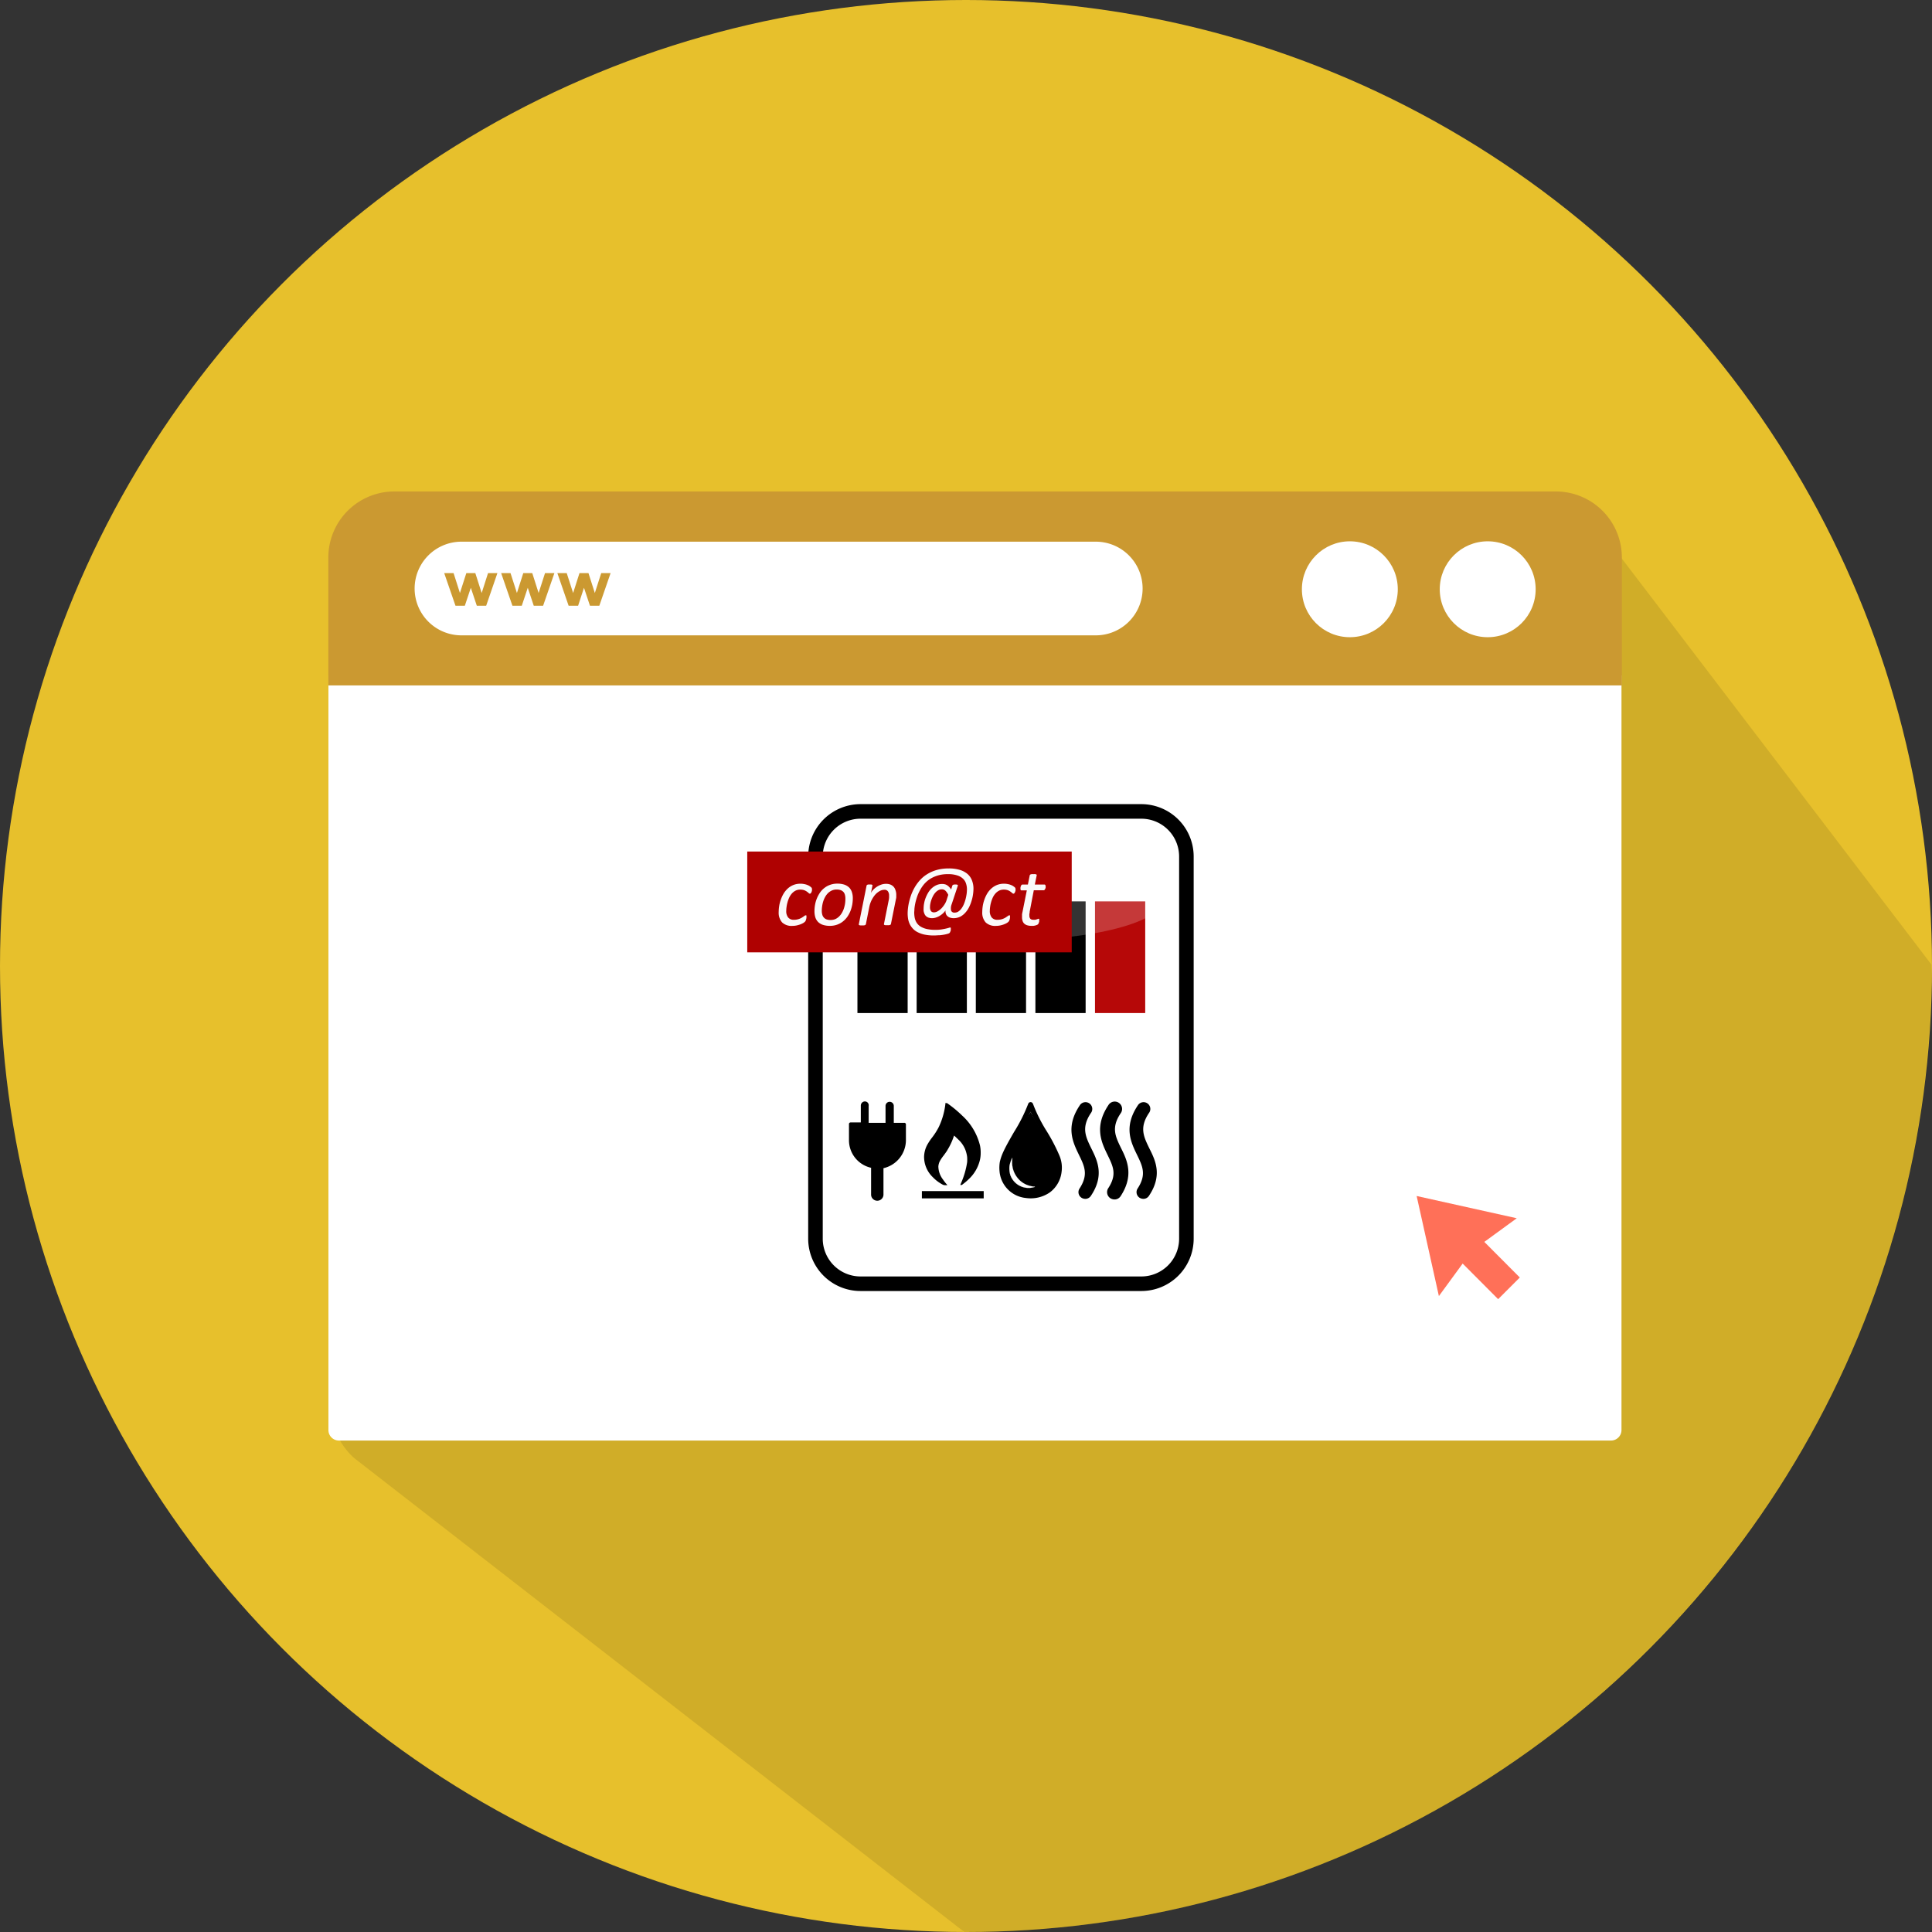 <svg id="Ebene_1" data-name="Ebene 1" xmlns="http://www.w3.org/2000/svg" xmlns:xlink="http://www.w3.org/1999/xlink" viewBox="0 0 468.2 468.2"><rect x="0" y="0" width="468.2" height="468.2" fill="#333333" stroke="none"/><defs><linearGradient id="Unbenannter_Verlauf_2" x1="245.31" y1="202.57" x2="260.31" y2="202.57" gradientTransform="matrix(1, 0, 0, -1, -21.9, 492.1)" gradientUnits="userSpaceOnUse"><stop offset="0"/><stop offset="1"/></linearGradient><linearGradient id="Unbenannter_Verlauf_2-2" x1="288.46" y1="213.24" x2="295.36" y2="213.24" gradientTransform="matrix(1, 0, 0, -1, 0, 514)" xlink:href="#Unbenannter_Verlauf_2"/></defs><circle cx="234.1" cy="234.1" r="234.1" style="fill:#e7c02c"/><path d="M163.2,160.9A16.64,16.64,0,0,1,168,149.38a16.22,16.22,0,0,1,11.53-4.78H397.1a16.08,16.08,0,0,1,12.6,5.8L490,255.7v.3c0,129.3-104.8,234.1-234.1,234.1h-.3L107.8,375.3a16.41,16.41,0,0,1-5.6-12.3" transform="translate(-21.9 -21.9)" style="opacity:0.1;isolation:isolate"/><path d="M101.49,185.58V368.46A2.54,2.54,0,0,0,104,371H412.31a2.54,2.54,0,0,0,2.54-2.54V185.58Z" transform="translate(-21.9 -21.9)" style="fill:#fff"/><path d="M414.94,188V157a16,16,0,0,0-16-16H117.47a16,16,0,0,0-16,16V188Z" transform="translate(-21.9 -21.9)" style="fill:#cb9931"/><path d="M287.45,175.87H133.73a11.35,11.35,0,0,1-11.35-11.35h0a11.35,11.35,0,0,1,11.35-11.35H287.45a11.35,11.35,0,0,1,11.35,11.35h0A11.35,11.35,0,0,1,287.45,175.87Z" transform="translate(-21.9 -21.9)" style="fill:#fff"/><circle cx="360.53" cy="142.8" r="11.62" style="fill:#fff"/><circle cx="327.12" cy="142.8" r="11.62" style="fill:#fff"/><path d="M134.55,168.69h-2.27l-2.73-7.9h2.27l1.54,4.82,1.55-4.82h2.18l1.54,4.82,1.54-4.82h2.27l-2.72,7.9h-2.27L136,164.34Z" transform="translate(-21.9 -21.9)" style="fill:#cb9931"/><path d="M148.35,168.69h-2.27l-2.73-7.9h2.27l1.55,4.82,1.54-4.82h2.18l1.54,4.82,1.55-4.82h2.27l-2.73,7.9h-2.27l-1.45-4.35Z" transform="translate(-21.9 -21.9)" style="fill:#cb9931"/><path d="M162,168.69H159.7l-2.73-7.9h2.27l1.55,4.82,1.54-4.82h2.18l1.54,4.82,1.55-4.82h2.27l-2.73,7.9h-2.27l-1.45-4.35Z" transform="translate(-21.9 -21.9)" style="fill:#cb9931"/><polygon points="363.06 314.84 368.31 309.59 359.71 300.96 367.57 295.23 343.31 289.84 348.7 314.09 354.46 306.21 363.06 314.84" style="fill:#ff7058"/><path d="M298.52,333h-68.1a10.92,10.92,0,0,1-10.9-10.89V229.44a10.93,10.93,0,0,1,10.9-10.9h68.1a10.93,10.93,0,0,1,10.89,10.9v92.62A10.92,10.92,0,0,1,298.52,333Z" transform="translate(-21.9 -21.9)" style="fill:#fff;stroke:#000;stroke-miterlimit:10;stroke-width:3.529px"/><rect x="207.79" y="218.44" width="12.17" height="27.06"/><rect x="222.14" y="218.44" width="12.17" height="27.06"/><rect x="236.48" y="218.44" width="12.17" height="27.06"/><rect x="250.92" y="218.44" width="12.17" height="27.06"/><rect x="265.36" y="218.44" width="12.17" height="27.06" style="fill:#b60808"/><path d="M231.51,288.82a1,1,0,0,0-1,1v4.09H228a.39.39,0,0,0-.36.36v3.91A6.84,6.84,0,0,0,233,304.9v6.44a1.5,1.5,0,1,0,3,.09V305a7,7,0,0,0,5.44-6.72v-3.91A.39.39,0,0,0,241,294H238.5v-4.09a1,1,0,0,0-2,0V294h-4.09v-4.09a.92.92,0,0,0-.9-1.09Z" transform="translate(-21.9 -21.9)"/><line x1="223.41" y1="289.53" x2="238.39" y2="289.53" style="fill:none;stroke-miterlimit:10;stroke-width:1.765px;stroke:url(#Unbenannter_Verlauf_2)"/><path d="M251,289.5a17.94,17.94,0,0,1-1.59,5.51,16.27,16.27,0,0,1-1.66,2.6,13.19,13.19,0,0,0-1.23,1.89,6.51,6.51,0,0,0-.68,2.73,6.83,6.83,0,0,0,2.12,4.95,9.29,9.29,0,0,0,2.3,1.75,1.3,1.3,0,0,0,.83.18h.4a4.07,4.07,0,0,0-.31-.37,10.63,10.63,0,0,1-.76-1,5.34,5.34,0,0,1-1.12-3.16,3.44,3.44,0,0,1,.33-1.23,9.34,9.34,0,0,1,.94-1.41c.49-.67.74-1,1-1.47a15.72,15.72,0,0,0,1.46-3.16l.08-.22.17.15c.31.28.83.79,1.05,1a6.73,6.73,0,0,1,1.54,2.37,7.73,7.73,0,0,1,.41,1.68,10.25,10.25,0,0,1,0,1.23,19.7,19.7,0,0,1-1.47,5.07l-.2.47,0,0H255l.36-.28a12.43,12.43,0,0,0,1.3-1.12,9.28,9.28,0,0,0,2.73-4.72,7.84,7.84,0,0,0,.17-1.72,8.25,8.25,0,0,0-.17-1.73,14.47,14.47,0,0,0-4.35-7.27,27.81,27.81,0,0,0-3.32-2.77l-.32-.23H251Z" transform="translate(-21.9 -21.9)"/><path d="M271.31,289.09a.66.66,0,0,0-.24.32,39.31,39.31,0,0,1-3.43,6.82c-2.4,4.14-3.06,5.56-3.45,7.29a9,9,0,0,0-.07,2.16,7.11,7.11,0,0,0,6.38,6.54,8.15,8.15,0,0,0,5.84-1.37,7.22,7.22,0,0,0,2.83-5,7.47,7.47,0,0,0-.57-4,43.94,43.94,0,0,0-3.34-6.29,37.25,37.25,0,0,1-2.82-5.62c-.24-.64-.3-.75-.44-.84A.59.59,0,0,0,271.31,289.09Zm.56,2.72a55.14,55.14,0,0,0,2.71,5,31.93,31.93,0,0,1,3.07,6,5.77,5.77,0,0,1,.36,2,6.41,6.41,0,0,1-.69,2.93,5.7,5.7,0,0,1-4,3.11,7.37,7.37,0,0,1-3.9-.16,5.77,5.77,0,0,1-3.4-2.9,6.47,6.47,0,0,1-.55-4.3c.33-1.43,1-2.77,3.22-6.62a57.27,57.27,0,0,0,2.83-5.29c.07-.14.13-.26.15-.23S271.76,291.58,271.87,291.81Z" transform="translate(-21.9 -21.9)"/><polygon points="249.75 269.47 245.61 276.13 243.22 281.05 243 284.73 245.57 288.84 248.89 289.73 252.34 289.56 254.8 287.83 256.75 283.92 255.72 279.76 251.53 272.63 249.75 269.47"/><path d="M267.05,302.82a8.75,8.75,0,0,0-.49,1.51,5.53,5.53,0,0,0,.2,2.37,4.68,4.68,0,0,0,5.61,2.92c.41-.08.43-.15.06-.16a4,4,0,0,1-.53-.08,5.65,5.65,0,0,1-2.9-1.46,6,6,0,0,1-1.78-3.52,7,7,0,0,1,0-1.64,1.19,1.19,0,0,0,0-.25A3,3,0,0,0,267.05,302.82Z" transform="translate(-21.9 -21.9)" style="fill:#fff;stroke:#fff;stroke-miterlimit:1;stroke-width:0.029px"/><path d="M286.35,300.17c-1.36-2.81-2.45-5-.09-8.53a1.64,1.64,0,1,0-2.72-1.82c-3.46,5.18-1.64,8.9-.19,11.9,1.37,2.81,2.36,4.81.19,8.17a1.61,1.61,0,0,0,.45,2.27,1.74,1.74,0,0,0,.91.27,1.6,1.6,0,0,0,1.36-.72C289.62,306.71,287.8,303.08,286.35,300.17Z" transform="translate(-21.9 -21.9)"/><path d="M293.43,300.17c-1.36-2.81-2.45-5-.09-8.53a1.64,1.64,0,1,0-2.72-1.82c-3.45,5.18-1.64,8.9-.18,11.9,1.36,2.81,2.36,4.81.18,8.17a1.62,1.62,0,0,0,.45,2.27,1.77,1.77,0,0,0,.91.27,1.6,1.6,0,0,0,1.36-.72C296.61,306.71,294.89,303.08,293.43,300.17Z" transform="translate(-21.9 -21.9)" style="stroke-miterlimit:10;stroke-width:0.294px;stroke:url(#Unbenannter_Verlauf_2-2)"/><path d="M300.42,300.17c-1.36-2.81-2.45-5-.09-8.53a1.64,1.64,0,1,0-2.72-1.82c-3.45,5.18-1.64,8.9-.18,11.9,1.36,2.81,2.36,4.81.18,8.17a1.62,1.62,0,0,0,.45,2.27,1.8,1.8,0,0,0,.91.27,1.59,1.59,0,0,0,1.36-.72C303.69,306.71,301.88,303.08,300.42,300.17Z" transform="translate(-21.9 -21.9)"/><ellipse cx="243.93" cy="217.98" rx="37.86" ry="9.9" style="fill:#fff;opacity:0.2;isolation:isolate"/><rect x="181.09" y="206.36" width="78.63" height="24.43" style="fill:#af0101"/><g style="isolation:isolate"><path d="M218.67,237.32a2.58,2.58,0,0,1,0,.39,1.37,1.37,0,0,1-.11.36,1,1,0,0,1-.17.29.29.29,0,0,1-.22.11.43.43,0,0,1-.3-.15,3.24,3.24,0,0,0-.41-.33,2.92,2.92,0,0,0-.64-.35,2.79,2.79,0,0,0-1-.15,2.46,2.46,0,0,0-1.17.27,3.1,3.1,0,0,0-.89.72,4.18,4.18,0,0,0-.63,1,8.48,8.48,0,0,0-.4,1.13,7.93,7.93,0,0,0-.22,1.1,6.81,6.81,0,0,0-.07.93,2.42,2.42,0,0,0,.47,1.61,1.7,1.7,0,0,0,1.38.55,3.53,3.53,0,0,0,1.15-.17,3.94,3.94,0,0,0,.82-.37c.23-.15.41-.27.55-.38a.71.71,0,0,1,.39-.17.16.16,0,0,1,.13.08.46.46,0,0,1,0,.22,1.67,1.67,0,0,1,0,.3,1.55,1.55,0,0,1-.07.35,1.93,1.93,0,0,1-.11.34,1,1,0,0,1-.19.28,2.36,2.36,0,0,1-.43.32,4.84,4.84,0,0,1-.72.33,7.18,7.18,0,0,1-.89.25,5.17,5.17,0,0,1-1,.1,3.31,3.31,0,0,1-2.49-.85,3.54,3.54,0,0,1-.82-2.52,10.06,10.06,0,0,1,.11-1.38,7.56,7.56,0,0,1,.37-1.51,8.47,8.47,0,0,1,.66-1.48,5.51,5.51,0,0,1,1-1.26,4.56,4.56,0,0,1,1.37-.89,4.49,4.49,0,0,1,1.78-.33,4.07,4.07,0,0,1,.79.07,3.79,3.79,0,0,1,.72.18,3.42,3.42,0,0,1,.61.28,3.84,3.84,0,0,1,.42.31.6.6,0,0,1,.19.23A.65.65,0,0,1,218.67,237.32Z" transform="translate(-21.9 -21.9)" style="fill:#fafafa"/><path d="M228.57,239.59a9.32,9.32,0,0,1-.14,1.56,9,9,0,0,1-.44,1.54,7.46,7.46,0,0,1-.75,1.39,5.47,5.47,0,0,1-1.07,1.13,4.88,4.88,0,0,1-1.4.77,5,5,0,0,1-1.74.29,5.32,5.32,0,0,1-1.7-.24,3,3,0,0,1-1.16-.69,2.84,2.84,0,0,1-.68-1.12,4.94,4.94,0,0,1-.21-1.5,8.38,8.38,0,0,1,.14-1.56,7.26,7.26,0,0,1,.44-1.53,8,8,0,0,1,.74-1.39,5,5,0,0,1,1.07-1.14,4.88,4.88,0,0,1,1.4-.77,5,5,0,0,1,1.74-.29,5.32,5.32,0,0,1,1.7.24,3.23,3.23,0,0,1,1.17.7,2.82,2.82,0,0,1,.67,1.12A4.62,4.62,0,0,1,228.57,239.59Zm-1.8.1a3.39,3.39,0,0,0-.11-.93,1.67,1.67,0,0,0-.36-.7,1.74,1.74,0,0,0-.66-.44,2.87,2.87,0,0,0-1-.15,2.7,2.7,0,0,0-1.12.22,3.27,3.27,0,0,0-.91.6,4,4,0,0,0-.69.88,5.86,5.86,0,0,0-.49,1.08,7,7,0,0,0-.28,1.18,8.19,8.19,0,0,0-.1,1.19,3.38,3.38,0,0,0,.12.93,1.68,1.68,0,0,0,.37.7,1.64,1.64,0,0,0,.65.45,2.84,2.84,0,0,0,1,.15,2.79,2.79,0,0,0,1.14-.22,3.18,3.18,0,0,0,.9-.61,4.14,4.14,0,0,0,.69-.89,5.31,5.31,0,0,0,.49-1.08,8.09,8.09,0,0,0,.28-1.18A7.91,7.91,0,0,0,226.77,239.69Z" transform="translate(-21.9 -21.9)" style="fill:#fafafa"/><path d="M239.1,238.56c0,.25,0,.48,0,.72s-.07.47-.12.72l-1.17,5.81a.3.3,0,0,1-.06.14.4.4,0,0,1-.16.1.9.9,0,0,1-.27.06,2.62,2.62,0,0,1-.43,0,2.3,2.3,0,0,1-.4,0,.7.7,0,0,1-.25-.06.25.25,0,0,1-.12-.1.31.31,0,0,1,0-.14l1.15-5.75a4.63,4.63,0,0,0,.09-.62c0-.2,0-.37,0-.52a1.76,1.76,0,0,0-.27-1,1,1,0,0,0-.9-.39,2.33,2.33,0,0,0-1.12.32,4.26,4.26,0,0,0-1.07.86,6.67,6.67,0,0,0-1.44,3l-.82,4.15a.32.32,0,0,1-.08.14.36.36,0,0,1-.15.1.9.9,0,0,1-.28.06,2.56,2.56,0,0,1-.42,0,2.37,2.37,0,0,1-.41,0,.7.7,0,0,1-.25-.06.25.25,0,0,1-.12-.1.33.33,0,0,1,0-.14l1.87-9.31a.35.35,0,0,1,.06-.14.39.39,0,0,1,.14-.1.83.83,0,0,1,.25-.06H233a.53.53,0,0,1,.22.06c.05,0,.09.06.1.1a.32.32,0,0,1,0,.14l-.35,1.77a2.92,2.92,0,0,1,.5-.74,5,5,0,0,1,.84-.72,4.91,4.91,0,0,1,1.07-.55,3.38,3.38,0,0,1,1.22-.22,2.83,2.83,0,0,1,1.16.21,2.17,2.17,0,0,1,.75.56,2.1,2.1,0,0,1,.41.8A3.35,3.35,0,0,1,239.1,238.56Z" transform="translate(-21.9 -21.9)" style="fill:#fafafa"/><path d="M257.81,237.25a9.58,9.58,0,0,1-.1,1.32,9,9,0,0,1-.33,1.54,9.28,9.28,0,0,1-.6,1.56,5.73,5.73,0,0,1-.91,1.37,4.31,4.31,0,0,1-1.25,1,3.6,3.6,0,0,1-1.64.37,2.81,2.81,0,0,1-.85-.13,1.53,1.53,0,0,1-.63-.37,1.31,1.31,0,0,1-.38-.59,2,2,0,0,1-.09-.79,4,4,0,0,1-.72.81,5.12,5.12,0,0,1-.84.59,4.15,4.15,0,0,1-.86.36,3.07,3.07,0,0,1-.82.12,2.55,2.55,0,0,1-.71-.09,1.46,1.46,0,0,1-.55-.24,1.41,1.41,0,0,1-.4-.37,1.88,1.88,0,0,1-.25-.49,2.59,2.59,0,0,1-.15-.58,4.4,4.4,0,0,1,0-.65,6.36,6.36,0,0,1,.12-1.17,7,7,0,0,1,.35-1.28,8.71,8.71,0,0,1,.61-1.27,4.64,4.64,0,0,1,.87-1.09,4.29,4.29,0,0,1,1.15-.77,3.43,3.43,0,0,1,1.42-.29,2.61,2.61,0,0,1,.64.08,1.75,1.75,0,0,1,.56.25,2.38,2.38,0,0,1,.49.42,3.66,3.66,0,0,1,.46.59l.28-.92a.39.39,0,0,1,.2-.22,1.36,1.36,0,0,1,.54-.07,1.19,1.19,0,0,1,.51.07.17.17,0,0,1,.09.22L252.54,241a2.7,2.7,0,0,0-.15,1.57.81.81,0,0,0,.87.49,1.59,1.59,0,0,0,.9-.27,2.92,2.92,0,0,0,.75-.74,5.22,5.22,0,0,0,.58-1.05,9.71,9.71,0,0,0,.41-1.22,11.52,11.52,0,0,0,.25-1.25,9.83,9.83,0,0,0,.08-1.15A4.51,4.51,0,0,0,256,236a2.72,2.72,0,0,0-.73-1.16,3.53,3.53,0,0,0-1.42-.8,6.87,6.87,0,0,0-2.26-.3,8.37,8.37,0,0,0-2.44.33,7.61,7.61,0,0,0-1.91.87,6.74,6.74,0,0,0-1.43,1.27,8.71,8.71,0,0,0-1,1.51,9.11,9.11,0,0,0-.69,1.59,13.69,13.69,0,0,0-.42,1.53,12.77,12.77,0,0,0-.2,1.31c0,.39-.05.7-.05.92a7,7,0,0,0,.08,1,3.71,3.71,0,0,0,.28,1,3.1,3.1,0,0,0,.56.86,3.2,3.2,0,0,0,.93.68,5,5,0,0,0,1.37.46,9.49,9.49,0,0,0,1.9.17,10,10,0,0,0,1.41-.09c.42-.07.78-.13,1.08-.2s.55-.13.74-.19a1.47,1.47,0,0,1,.36-.09.16.16,0,0,1,.15.08.47.47,0,0,1,0,.23,1.32,1.32,0,0,1,0,.27c0,.1,0,.19-.07.29a1.57,1.57,0,0,1-.1.26.78.78,0,0,1-.14.2,1.09,1.09,0,0,1-.38.18,6.38,6.38,0,0,1-.81.2,10.1,10.1,0,0,1-1.14.16c-.44,0-.9.06-1.4.06a11,11,0,0,1-2.27-.2,6.69,6.69,0,0,1-1.69-.58,4,4,0,0,1-1.18-.87,4.43,4.43,0,0,1-.76-1.1,4.93,4.93,0,0,1-.4-1.25,8.55,8.55,0,0,1-.11-1.34,11.56,11.56,0,0,1,.07-1.18,13.28,13.28,0,0,1,.27-1.57,16.77,16.77,0,0,1,.53-1.79,11.72,11.72,0,0,1,.87-1.83,10.16,10.16,0,0,1,1.27-1.72,7.73,7.73,0,0,1,1.75-1.44,8.83,8.83,0,0,1,2.29-1,10.45,10.45,0,0,1,2.92-.37,8.92,8.92,0,0,1,2.7.36,5.09,5.09,0,0,1,1.86,1,3.94,3.94,0,0,1,1.06,1.55A5.43,5.43,0,0,1,257.81,237.25Zm-6.11,1.51a3.12,3.12,0,0,0-.68-1,1.21,1.21,0,0,0-.88-.34,1.69,1.69,0,0,0-.86.22,2.78,2.78,0,0,0-.71.58,4.08,4.08,0,0,0-.56.82,6.36,6.36,0,0,0-.4.93,5.49,5.49,0,0,0-.25.92,4.08,4.08,0,0,0-.08.8,1.68,1.68,0,0,0,.23,1,.91.91,0,0,0,.77.31,1.82,1.82,0,0,0,.81-.24,4.75,4.75,0,0,0,.89-.66,6.08,6.08,0,0,0,.8-1,4.37,4.37,0,0,0,.55-1.18Z" transform="translate(-21.9 -21.9)" style="fill:#fafafa"/><path d="M268,237.32a1.72,1.72,0,0,1,0,.39,1.37,1.37,0,0,1-.11.36,1,1,0,0,1-.17.29.29.29,0,0,1-.22.11.43.43,0,0,1-.3-.15,3.24,3.24,0,0,0-.41-.33,2.92,2.92,0,0,0-.64-.35,2.79,2.79,0,0,0-1-.15,2.46,2.46,0,0,0-1.17.27,3.1,3.1,0,0,0-.89.72,4.18,4.18,0,0,0-.63,1,8.48,8.48,0,0,0-.4,1.13,7.93,7.93,0,0,0-.22,1.1,6.81,6.81,0,0,0-.07.93,2.42,2.42,0,0,0,.47,1.61,1.7,1.7,0,0,0,1.38.55,3.59,3.59,0,0,0,1.16-.17,3.84,3.84,0,0,0,.81-.37l.56-.38a.66.66,0,0,1,.38-.17.16.16,0,0,1,.13.08.46.46,0,0,1,0,.22,1.67,1.67,0,0,1,0,.3,2.33,2.33,0,0,1-.06.35,3.4,3.4,0,0,1-.12.34,1,1,0,0,1-.19.28,2.36,2.36,0,0,1-.43.32,4.84,4.84,0,0,1-.72.33,6.72,6.72,0,0,1-.89.25,5.17,5.17,0,0,1-1,.1,3.31,3.31,0,0,1-2.49-.85,3.54,3.54,0,0,1-.82-2.52,10.06,10.06,0,0,1,.11-1.38,8.31,8.31,0,0,1,.37-1.51,8.47,8.47,0,0,1,.66-1.48,5.51,5.51,0,0,1,1-1.26,4.69,4.69,0,0,1,1.37-.89,4.52,4.52,0,0,1,1.78-.33,4.07,4.07,0,0,1,.79.07,3.79,3.79,0,0,1,.72.18,3.13,3.13,0,0,1,.61.28,4.12,4.12,0,0,1,.43.31.56.56,0,0,1,.18.23A.45.45,0,0,1,268,237.32Z" transform="translate(-21.9 -21.9)" style="fill:#fafafa"/><path d="M275.3,236.61c0,.06,0,.13,0,.2a1.7,1.7,0,0,1,0,.22.92.92,0,0,1-.09.23,1,1,0,0,1-.11.2.42.42,0,0,1-.12.14.26.26,0,0,1-.17.05h-2.38l-1,5.2c0,.14,0,.3-.07.48a2.74,2.74,0,0,0,0,.45,1.12,1.12,0,0,0,.23.77.91.91,0,0,0,.71.24,2.31,2.31,0,0,0,.49,0,2.28,2.28,0,0,0,.36-.1l.26-.09a.58.58,0,0,1,.2-.05.16.16,0,0,1,.13.06.35.35,0,0,1,0,.21c0,.09,0,.19,0,.29s0,.21-.07.32a1.83,1.83,0,0,1-.1.28.59.59,0,0,1-.14.19.91.91,0,0,1-.25.15,2.39,2.39,0,0,1-.38.13,3.12,3.12,0,0,1-.46.09,3.87,3.87,0,0,1-.48,0,3.32,3.32,0,0,1-1-.13,1.8,1.8,0,0,1-.71-.38,1.52,1.52,0,0,1-.43-.67,2.68,2.68,0,0,1-.14-.95,2.72,2.72,0,0,1,0-.28c0-.1,0-.2,0-.31s0-.22.05-.33,0-.22.06-.31l1.05-5.24h-1.3a.24.24,0,0,1-.17-.06.44.44,0,0,1-.07-.27,2.43,2.43,0,0,1,0-.33,1.9,1.9,0,0,1,.09-.36.85.85,0,0,1,.16-.28.31.31,0,0,1,.23-.11H271l.44-2.21a.27.27,0,0,1,.07-.14.41.41,0,0,1,.16-.11.9.9,0,0,1,.27-.06,2.42,2.42,0,0,1,.42,0,2.29,2.29,0,0,1,.41,0,.76.76,0,0,1,.25.06.23.23,0,0,1,.11.11.32.32,0,0,1,0,.14l-.45,2.21H275a.22.22,0,0,1,.21.11A.71.71,0,0,1,275.3,236.61Z" transform="translate(-21.9 -21.9)" style="fill:#fafafa"/></g></svg>